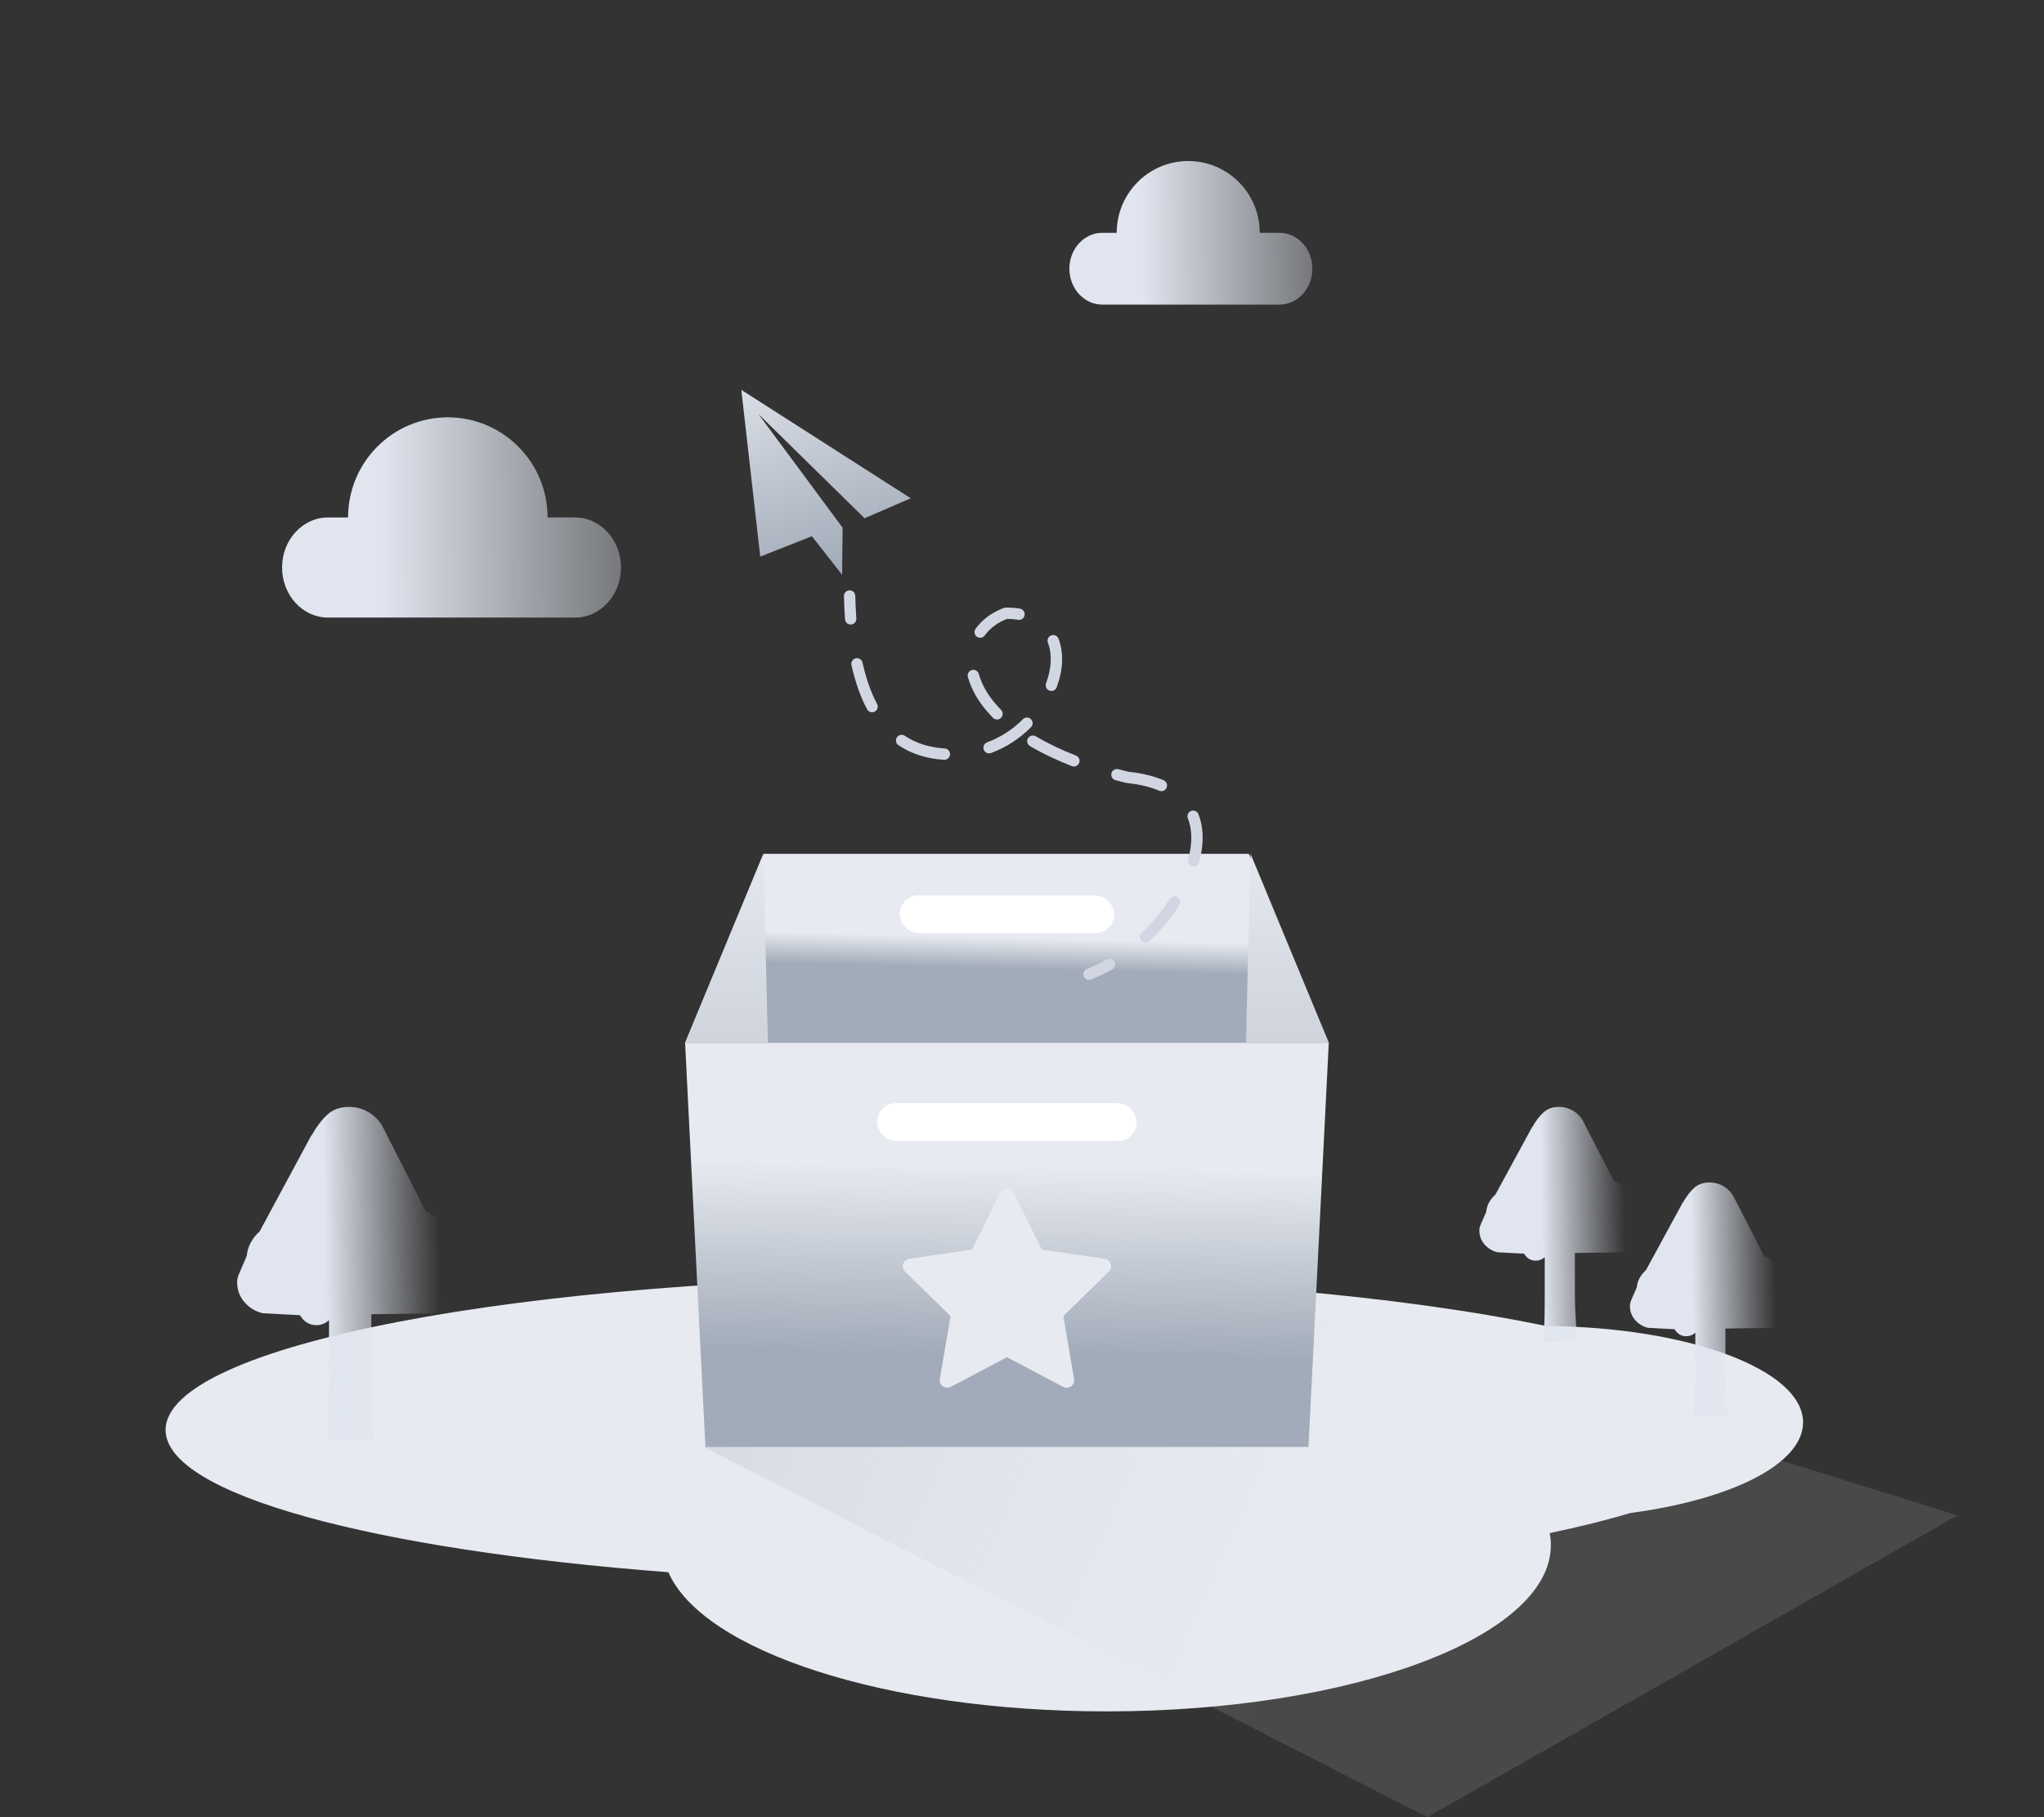 <svg xmlns="http://www.w3.org/2000/svg" xmlns:xlink="http://www.w3.org/1999/xlink" fill="none" version="1.1" width="180" height="160" viewBox="0 0 180 160"><rect x="0" y="0" width="180" height="160" fill="#333333" stroke="none"/><defs><linearGradient x1="1.446" y1="0.669" x2="0.295" y2="0.673" id="master_svg0_3369_07764"><stop offset="0%" stop-color="#E0E5EF" stop-opacity="0"/><stop offset="100%" stop-color="#E0E5EF" stop-opacity="1"/></linearGradient><linearGradient x1="1.446" y1="0.669" x2="0.295" y2="0.673" id="master_svg1_3369_07765"><stop offset="0%" stop-color="#E0E5EF" stop-opacity="0"/><stop offset="100%" stop-color="#E0E5EF" stop-opacity="1"/></linearGradient><linearGradient x1="0.934" y1="0.988" x2="0.406" y2="1" id="master_svg2_3369_07767"><stop offset="0%" stop-color="#E0E5EF" stop-opacity="0"/><stop offset="100%" stop-color="#E0E5EF" stop-opacity="1"/></linearGradient><linearGradient x1="0.934" y1="0.988" x2="0.406" y2="1" id="master_svg3_3369_07767"><stop offset="0%" stop-color="#E0E5EF" stop-opacity="0"/><stop offset="100%" stop-color="#E0E5EF" stop-opacity="1"/></linearGradient><linearGradient x1="0.925" y1="0.988" x2="0.408" y2="1" id="master_svg4_3369_07768"><stop offset="0%" stop-color="#E0E5EF" stop-opacity="0"/><stop offset="100%" stop-color="#E0E5EF" stop-opacity="1"/></linearGradient><linearGradient x1="0.5" y1="0.467" x2="-0.312" y2="0.316" id="master_svg5_3369_07769"><stop offset="0%" stop-color="#E8EBF1" stop-opacity="0.238"/><stop offset="100%" stop-color="#A2ABB9" stop-opacity="1"/></linearGradient><linearGradient x1="0.5" y1="0.608" x2="0.514" y2="0.445" id="master_svg6_3369_07770"><stop offset="0%" stop-color="#A2ABB9" stop-opacity="1"/><stop offset="100%" stop-color="#E7EAF0" stop-opacity="1"/></linearGradient><linearGradient x1="0.5" y1="0.773" x2="0.514" y2="0.304" id="master_svg7_3369_07771"><stop offset="0%" stop-color="#A2ABB9" stop-opacity="1"/><stop offset="100%" stop-color="#E7EAF0" stop-opacity="1"/></linearGradient><linearGradient x1="0.5" y1="3.118" x2="0.5" y2="-0.143" id="master_svg8_3369_07773"><stop offset="0%" stop-color="#A2ABB9" stop-opacity="1"/><stop offset="100%" stop-color="#E7EAF0" stop-opacity="1"/></linearGradient><linearGradient x1="0.5" y1="3.118" x2="0.5" y2="-0.143" id="master_svg9_3369_07773"><stop offset="0%" stop-color="#A2ABB9" stop-opacity="1"/><stop offset="100%" stop-color="#E7EAF0" stop-opacity="1"/></linearGradient><linearGradient x1="0.5" y1="1" x2="0.959" y2="-0.29" id="master_svga_3369_07775"><stop offset="0%" stop-color="#A2ABB9" stop-opacity="1"/><stop offset="100%" stop-color="#E7EAF0" stop-opacity="1"/></linearGradient></defs><g><g><path d="M50.644,45.561L48.221,45.561C48.221,40.693,44.288,36.746,39.436,36.746C34.585,36.746,30.652,40.693,30.652,45.561L28.881,45.561C26.649,45.561,24.84,47.535,24.84,49.969C24.84,52.403,26.649,54.376,28.881,54.376L50.644,54.376C52.877,54.376,54.686,52.403,54.686,49.969C54.686,47.535,52.876,45.561,50.644,45.561Z" fill="url(#master_svg0_3369_07764)" fill-opacity="1"/></g><g><path d="M112.675,20.499L110.937,20.499C110.937,17.009,108.117,14.179,104.639,14.179C101.16,14.179,98.34,17.009,98.34,20.499L97.071,20.499C95.47,20.499,94.173,21.915,94.173,23.66C94.173,25.405,95.47,26.82,97.071,26.82L112.675,26.82C114.275,26.82,115.572,25.405,115.572,23.66C115.572,21.915,114.275,20.499,112.675,20.499Z" fill="url(#master_svg1_3369_07765)" fill-opacity="1"/></g><g><path d="M84.695,112.432C105.042,112.432,123.364,114.097,136.171,116.757C148.697,116.841,158.783,120.606,158.783,125.238C158.783,128.91,152.448,132.036,143.584,133.217C141.468,133.845,139.087,134.437,136.471,134.987C136.539,135.338,136.573,135.692,136.573,136.049C136.573,144.132,119.06,150.685,97.457,150.685C78.021,150.685,61.896,145.381,58.857,138.431C32.922,136.454,14.584,131.591,14.584,125.904C14.584,118.463,45.974,112.432,84.695,112.432Z" fill-rule="evenodd" fill="#E7EAF0" fill-opacity="1"/></g><g><g><path d="M143.971,107.631C143.999,107.741,144.034,107.857,144.075,107.98L144.158,108.309C144.185,108.418,144.199,108.507,144.199,108.576C144.199,108.959,144.096,109.298,143.889,109.593C143.681,109.887,143.412,110.103,143.081,110.24C142.956,110.253,142.825,110.26,142.687,110.26C142.576,110.274,142.452,110.281,142.314,110.281L141.92,110.281L138.688,110.322L138.688,113.752C138.688,114.259,138.699,114.769,138.719,115.283C138.74,115.796,138.764,116.258,138.792,116.669C138.82,117.162,138.854,117.635,138.895,118.087L135.912,118.087L135.974,117.285C135.988,116.971,136.002,116.543,136.016,116.002C136.029,115.461,136.036,114.738,136.036,113.835L136.036,110.692C135.802,110.897,135.539,111,135.249,111C135.014,111,134.811,110.945,134.638,110.835C134.465,110.726,134.324,110.575,134.213,110.384L131.872,110.26C131.416,110.151,131.036,109.921,130.732,109.572C130.429,109.223,130.277,108.809,130.277,108.329C130.277,108.247,130.284,108.172,130.297,108.103C130.311,108.035,130.332,107.967,130.36,107.898L130.878,106.707C130.905,106.405,130.991,106.125,131.137,105.864C131.282,105.604,131.465,105.378,131.686,105.187L134.938,99.209L134.959,99.209C135.221,98.73,135.532,98.319,135.891,97.977C136.25,97.634,136.713,97.463,137.279,97.463C137.777,97.463,138.222,97.593,138.616,97.853C139.009,98.113,139.303,98.456,139.496,98.88L142.107,103.954C142.576,104.118,142.963,104.406,143.267,104.817C143.571,105.228,143.723,105.7,143.723,106.234C143.723,106.453,143.688,106.686,143.619,106.933L143.971,107.631Z" fill="url(#master_svg2_3369_07767)" fill-opacity="1"/></g><g><path d="M157.23,114.284C157.257,114.394,157.292,114.51,157.333,114.633L157.416,114.962C157.444,115.072,157.458,115.161,157.458,115.229C157.458,115.613,157.354,115.951,157.147,116.246C156.94,116.54,156.67,116.756,156.339,116.893C156.215,116.907,156.083,116.914,155.945,116.914C155.835,116.927,155.71,116.934,155.572,116.934L155.179,116.934L151.947,116.975L151.947,120.406C151.947,120.912,151.957,121.422,151.978,121.936C151.998,122.449,152.023,122.912,152.05,123.322C152.078,123.815,152.112,124.288,152.154,124.74L149.17,124.74L149.233,123.939C149.246,123.624,149.26,123.196,149.274,122.655C149.288,122.114,149.295,121.392,149.295,120.488L149.295,117.345C149.06,117.55,148.797,117.653,148.507,117.653C148.273,117.653,148.069,117.598,147.896,117.489C147.724,117.379,147.582,117.228,147.472,117.037L145.13,116.914C144.675,116.804,144.295,116.575,143.991,116.225C143.687,115.876,143.535,115.462,143.535,114.983C143.535,114.9,143.542,114.825,143.556,114.757C143.57,114.688,143.59,114.62,143.618,114.551L144.136,113.36C144.164,113.059,144.25,112.778,144.395,112.518C144.54,112.257,144.723,112.031,144.944,111.84L148.197,105.862L148.217,105.862C148.48,105.383,148.791,104.972,149.15,104.63C149.509,104.287,149.972,104.116,150.538,104.116C151.035,104.116,151.481,104.246,151.874,104.506C152.268,104.767,152.561,105.109,152.755,105.533L155.365,110.607C155.835,110.772,156.222,111.059,156.525,111.47C156.829,111.881,156.981,112.353,156.981,112.887C156.981,113.106,156.947,113.339,156.878,113.586L157.23,114.284Z" fill="url(#master_svg3_3369_07767)" fill-opacity="1"/></g><g><path d="M40.122,111.895C40.161,112.051,40.21,112.216,40.268,112.391L40.384,112.857C40.423,113.013,40.442,113.139,40.442,113.236C40.442,113.78,40.297,114.261,40.006,114.679C39.715,115.097,39.337,115.403,38.871,115.598C38.696,115.617,38.512,115.627,38.318,115.627C38.163,115.646,37.988,115.656,37.794,115.656L37.241,115.656L32.701,115.714L32.701,120.583C32.701,121.303,32.715,122.027,32.744,122.755C32.774,123.484,32.807,124.14,32.846,124.723C32.885,125.423,32.934,126.094,32.992,126.735L28.801,126.735L28.888,125.598C28.908,125.151,28.927,124.544,28.946,123.776C28.966,123.008,28.975,121.983,28.975,120.7L28.975,116.239C28.646,116.531,28.277,116.677,27.869,116.677C27.54,116.677,27.253,116.599,27.011,116.443C26.768,116.288,26.569,116.074,26.414,115.802L23.125,115.627C22.485,115.471,21.952,115.146,21.525,114.65C21.098,114.155,20.884,113.567,20.884,112.886C20.884,112.77,20.894,112.663,20.914,112.566C20.933,112.468,20.962,112.371,21.001,112.274L21.728,110.583C21.767,110.155,21.889,109.757,22.092,109.388C22.296,109.018,22.553,108.698,22.864,108.425L27.433,99.941L27.462,99.941C27.831,99.261,28.267,98.678,28.772,98.192C29.276,97.706,29.926,97.463,30.722,97.463C31.42,97.463,32.046,97.648,32.599,98.017C33.152,98.386,33.564,98.872,33.836,99.475L37.503,106.676C38.163,106.909,38.706,107.318,39.133,107.901C39.56,108.484,39.773,109.154,39.773,109.912C39.773,110.223,39.725,110.554,39.628,110.904L40.122,111.895Z" fill="url(#master_svg4_3369_07768)" fill-opacity="1"/></g></g><g><g style="opacity:0.5;"><path d="M61.989,127.415L125.698,160L172.376,133.426L112.452,114.761L61.989,127.415Z" fill="url(#master_svg5_3369_07769)" fill-opacity="1"/></g><g><path d="M67.259,75.177L60.331,91.809L117.016,91.809L109.975,75.177L67.259,75.177Z" fill="url(#master_svg6_3369_07770)" fill-opacity="1"/></g><g><path d="M60.331,91.809L117.016,91.809L115.226,127.401L62.121,127.401L60.331,91.809Z" fill="url(#master_svg7_3369_07771)" fill-opacity="1"/></g><g><rect x="77.237" y="97.131" width="22.873" height="3.326" rx="1.663" fill="#FFFFFF" fill-opacity="1"/></g><g><rect x="79.225" y="78.836" width="18.895" height="3.326" rx="1.663" fill="#FFFFFF" fill-opacity="1"/></g><g><path d="M88.674,119.501L83.726,122.112C83.402,122.283,83.001,122.158,82.83,121.833C82.762,121.703,82.739,121.555,82.764,121.41L83.709,115.881L79.705,111.965C79.443,111.709,79.438,111.287,79.693,111.024C79.795,110.92,79.928,110.851,80.073,110.83L85.605,110.024L88.08,104.993C88.242,104.663,88.639,104.528,88.968,104.691C89.098,104.755,89.204,104.862,89.269,104.993L91.743,110.024L97.276,110.83C97.638,110.883,97.889,111.221,97.837,111.584C97.816,111.729,97.748,111.863,97.643,111.965L93.64,115.881L94.585,121.41C94.647,121.773,94.404,122.117,94.043,122.179C93.9,122.203,93.752,122.18,93.623,122.112L88.674,119.501Z" fill-rule="evenodd" fill="#E7EAF0" fill-opacity="1"/></g><g><path d="M67.22,75.177L67.624,91.809L60.331,91.809L67.22,75.177Z" fill="url(#master_svg8_3369_07773)" fill-opacity="1"/></g><g transform="matrix(-1,0,0,1,234.033,0)"><path d="M123.906,75.177L124.309,91.809L117.016,91.809L123.906,75.177Z" fill="url(#master_svg9_3369_07773)" fill-opacity="1"/></g><g transform="matrix(0.939,0.343,-0.341,0.94,21.332,-23.172)"><path d="M106.96,76.372Q107.659,75.765,108.302,75.001Q108.334,74.963,108.372,74.932Q108.411,74.902,108.455,74.879Q108.498,74.856,108.546,74.843Q108.593,74.829,108.642,74.825Q108.691,74.821,108.74,74.826Q108.789,74.831,108.836,74.846Q108.883,74.861,108.926,74.885Q108.969,74.909,109.007,74.94Q109.044,74.972,109.075,75.011Q109.106,75.049,109.129,75.093Q109.151,75.137,109.165,75.184Q109.179,75.231,109.183,75.28Q109.187,75.329,109.182,75.378Q109.176,75.427,109.161,75.474Q109.146,75.521,109.123,75.564Q109.099,75.607,109.067,75.645Q108.373,76.469,107.616,77.127L106.96,76.372ZM110.404,71.745Q111.28,69.958,111.716,68.09Q111.727,68.042,111.748,67.997Q111.768,67.952,111.797,67.912Q111.825,67.872,111.861,67.838Q111.897,67.805,111.939,67.779Q111.981,67.753,112.027,67.735Q112.073,67.718,112.122,67.71Q112.17,67.702,112.22,67.703Q112.269,67.705,112.317,67.716Q112.365,67.727,112.41,67.748Q112.454,67.768,112.494,67.797Q112.534,67.825,112.568,67.861Q112.602,67.897,112.628,67.939Q112.654,67.981,112.671,68.027Q112.688,68.073,112.696,68.122Q112.704,68.17,112.703,68.22Q112.701,68.269,112.69,68.317Q112.228,70.297,111.301,72.185Q111.28,72.23,111.25,72.269Q111.22,72.308,111.183,72.34Q111.146,72.373,111.103,72.398Q111.061,72.422,111.014,72.438Q110.968,72.454,110.919,72.461Q110.87,72.467,110.821,72.464Q110.772,72.461,110.724,72.448Q110.676,72.436,110.632,72.414Q110.588,72.392,110.549,72.362Q110.51,72.332,110.477,72.296Q110.445,72.259,110.42,72.216Q110.395,72.173,110.379,72.127Q110.363,72.08,110.357,72.031Q110.35,71.983,110.354,71.933Q110.357,71.884,110.369,71.837Q110.382,71.789,110.404,71.745ZM112.05,64.263Q111.87,62.107,110.789,60.872Q110.757,60.835,110.732,60.792Q110.707,60.749,110.692,60.703Q110.676,60.656,110.669,60.607Q110.663,60.558,110.666,60.509Q110.67,60.46,110.682,60.413Q110.695,60.365,110.717,60.321Q110.739,60.277,110.769,60.238Q110.799,60.199,110.836,60.166Q110.873,60.134,110.916,60.109Q110.958,60.085,111.005,60.069Q111.052,60.053,111.1,60.047Q111.149,60.04,111.198,60.044Q111.248,60.047,111.295,60.06Q111.343,60.072,111.387,60.094Q111.431,60.116,111.47,60.146Q111.509,60.176,111.541,60.213Q112.839,61.696,113.047,64.18Q113.051,64.229,113.045,64.278Q113.04,64.327,113.025,64.374Q113.01,64.421,112.986,64.464Q112.962,64.507,112.93,64.544Q112.899,64.582,112.86,64.613Q112.822,64.643,112.778,64.666Q112.734,64.688,112.687,64.702Q112.639,64.716,112.59,64.72Q112.541,64.724,112.492,64.718Q112.443,64.713,112.396,64.698Q112.35,64.683,112.306,64.659Q112.263,64.635,112.226,64.603Q112.188,64.571,112.157,64.533Q112.127,64.494,112.104,64.451Q112.082,64.407,112.068,64.36Q112.054,64.312,112.05,64.263ZM107.585,59.457Q106.297,59.389,104.697,59.795Q104.664,59.803,104.631,59.807Q104.136,59.863,103.652,59.907Q103.603,59.912,103.554,59.907Q103.505,59.902,103.458,59.887Q103.411,59.872,103.367,59.849Q103.324,59.825,103.286,59.794Q103.248,59.762,103.218,59.724Q103.187,59.686,103.164,59.642Q103.141,59.598,103.127,59.551Q103.113,59.504,103.108,59.455Q103.104,59.406,103.109,59.357Q103.114,59.308,103.129,59.261Q103.143,59.214,103.167,59.171Q103.191,59.127,103.222,59.09Q103.254,59.052,103.292,59.021Q103.33,58.99,103.374,58.967Q103.417,58.944,103.465,58.93Q103.512,58.916,103.561,58.912Q104.034,58.868,104.518,58.813L104.574,59.31L104.451,58.826Q106.199,58.383,107.637,58.458Q107.686,58.461,107.734,58.473Q107.782,58.485,107.826,58.506Q107.871,58.528,107.91,58.557Q107.95,58.587,107.983,58.623Q108.015,58.66,108.041,58.702Q108.066,58.745,108.082,58.791Q108.099,58.837,108.106,58.886Q108.113,58.935,108.11,58.984Q108.108,59.033,108.095,59.081Q108.083,59.129,108.062,59.173Q108.041,59.218,108.011,59.257Q107.982,59.296,107.945,59.329Q107.909,59.362,107.866,59.387Q107.824,59.413,107.778,59.429Q107.731,59.446,107.683,59.453Q107.634,59.46,107.585,59.457ZM99.614,60.062Q97.424,60.018,95.546,59.671Q95.498,59.662,95.452,59.644Q95.406,59.626,95.365,59.599Q95.323,59.572,95.288,59.538Q95.253,59.503,95.225,59.463Q95.197,59.422,95.178,59.377Q95.158,59.332,95.148,59.284Q95.138,59.235,95.137,59.186Q95.136,59.137,95.145,59.089Q95.154,59.04,95.172,58.994Q95.19,58.949,95.217,58.907Q95.244,58.866,95.278,58.831Q95.313,58.795,95.353,58.768Q95.394,58.74,95.439,58.72Q95.484,58.701,95.533,58.69Q95.581,58.68,95.63,58.679Q95.679,58.679,95.728,58.688Q97.526,59.02,99.634,59.063Q99.684,59.064,99.732,59.074Q99.78,59.085,99.825,59.105Q99.87,59.124,99.91,59.152Q99.951,59.181,99.985,59.216Q100.019,59.252,100.046,59.293Q100.072,59.335,100.09,59.381Q100.108,59.426,100.117,59.475Q100.125,59.523,100.124,59.573Q100.123,59.622,100.113,59.67Q100.102,59.718,100.082,59.763Q100.063,59.808,100.034,59.849Q100.006,59.889,99.971,59.923Q99.935,59.957,99.894,59.984Q99.852,60.01,99.806,60.028Q99.76,60.046,99.712,60.055Q99.663,60.063,99.614,60.062ZM91.63,58.45Q89.452,57.41,88.329,55.835Q88.3,55.795,88.28,55.75Q88.259,55.705,88.248,55.657Q88.237,55.609,88.236,55.56Q88.234,55.511,88.242,55.462Q88.251,55.414,88.268,55.368Q88.285,55.322,88.312,55.28Q88.338,55.238,88.371,55.202Q88.405,55.167,88.445,55.138Q88.485,55.109,88.53,55.089Q88.575,55.069,88.623,55.058Q88.671,55.047,88.72,55.045Q88.77,55.044,88.818,55.052Q88.867,55.06,88.913,55.077Q88.959,55.095,89.001,55.121Q89.042,55.147,89.078,55.181Q89.114,55.215,89.143,55.255Q90.116,56.619,92.061,57.548Q92.105,57.569,92.145,57.598Q92.184,57.628,92.217,57.664Q92.25,57.701,92.275,57.743Q92.3,57.786,92.317,57.832Q92.333,57.879,92.34,57.927Q92.347,57.976,92.345,58.025Q92.342,58.074,92.33,58.122Q92.318,58.17,92.297,58.214Q92.275,58.259,92.246,58.298Q92.216,58.338,92.18,58.371Q92.143,58.404,92.101,58.429Q92.059,58.454,92.012,58.47Q91.966,58.487,91.917,58.494Q91.868,58.501,91.819,58.498Q91.77,58.496,91.722,58.484Q91.674,58.471,91.63,58.45ZM87.518,51.611Q87.942,50.145,89.232,49.034Q89.3,48.975,89.384,48.944Q90.003,48.713,90.589,48.607Q90.637,48.598,90.687,48.599Q90.736,48.599,90.784,48.61Q90.832,48.62,90.877,48.64Q90.922,48.659,90.963,48.687Q91.003,48.715,91.038,48.751Q91.072,48.786,91.099,48.828Q91.125,48.869,91.143,48.915Q91.162,48.961,91.17,49.009Q91.179,49.057,91.178,49.107Q91.178,49.156,91.167,49.204Q91.157,49.252,91.137,49.297Q91.118,49.343,91.09,49.383Q91.062,49.424,91.026,49.458Q90.991,49.492,90.949,49.519Q90.908,49.545,90.862,49.564Q90.816,49.582,90.768,49.59Q90.269,49.681,89.732,49.881L89.558,49.412L89.884,49.791Q88.82,50.708,88.479,51.888Q88.465,51.936,88.443,51.979Q88.42,52.023,88.389,52.062Q88.359,52.1,88.321,52.132Q88.283,52.164,88.24,52.187Q88.197,52.211,88.15,52.226Q88.103,52.241,88.054,52.246Q88.005,52.252,87.956,52.248Q87.907,52.244,87.86,52.23Q87.813,52.216,87.769,52.194Q87.725,52.171,87.687,52.14Q87.648,52.109,87.616,52.072Q87.585,52.034,87.561,51.991Q87.537,51.948,87.522,51.901Q87.507,51.854,87.502,51.805Q87.496,51.756,87.5,51.707Q87.505,51.658,87.518,51.611ZM94.687,49.929Q95.994,51.462,95.994,53.996Q95.994,54.045,95.985,54.093Q95.975,54.142,95.956,54.187Q95.937,54.233,95.91,54.274Q95.883,54.315,95.848,54.349Q95.813,54.384,95.772,54.412Q95.731,54.439,95.685,54.458Q95.64,54.477,95.592,54.486Q95.543,54.496,95.494,54.496Q95.445,54.496,95.397,54.486Q95.348,54.477,95.303,54.458Q95.257,54.439,95.216,54.412Q95.175,54.384,95.141,54.349Q95.106,54.315,95.078,54.274Q95.051,54.233,95.032,54.187Q95.013,54.142,95.004,54.093Q94.994,54.045,94.994,53.996Q94.994,51.831,93.926,50.578Q93.894,50.541,93.87,50.498Q93.846,50.455,93.831,50.408Q93.816,50.361,93.81,50.312Q93.804,50.264,93.808,50.214Q93.812,50.165,93.826,50.118Q93.839,50.071,93.861,50.027Q93.884,49.983,93.914,49.944Q93.945,49.906,93.982,49.874Q94.02,49.842,94.063,49.818Q94.106,49.794,94.152,49.778Q94.199,49.763,94.248,49.757Q94.297,49.752,94.346,49.756Q94.395,49.759,94.443,49.773Q94.49,49.786,94.534,49.809Q94.578,49.831,94.616,49.861Q94.655,49.892,94.687,49.929ZM95.063,58.082Q94.149,60.042,92.532,61.421Q92.495,61.453,92.452,61.477Q92.409,61.501,92.362,61.516Q92.315,61.531,92.266,61.537Q92.217,61.543,92.168,61.539Q92.119,61.535,92.071,61.521Q92.024,61.508,91.98,61.486Q91.936,61.463,91.898,61.433Q91.859,61.402,91.827,61.365Q91.795,61.327,91.771,61.284Q91.747,61.241,91.732,61.194Q91.717,61.148,91.711,61.099Q91.705,61.05,91.709,61.001Q91.713,60.952,91.726,60.904Q91.74,60.857,91.762,60.813Q91.785,60.769,91.815,60.73Q91.846,60.692,91.883,60.66Q93.334,59.422,94.157,57.659Q94.178,57.615,94.207,57.575Q94.236,57.535,94.272,57.502Q94.309,57.469,94.351,57.443Q94.393,57.418,94.439,57.401Q94.485,57.384,94.534,57.377Q94.583,57.369,94.632,57.371Q94.681,57.374,94.729,57.385Q94.777,57.397,94.822,57.418Q94.866,57.439,94.906,57.468Q94.946,57.497,94.979,57.533Q95.012,57.57,95.038,57.612Q95.063,57.654,95.08,57.7Q95.097,57.746,95.104,57.795Q95.112,57.844,95.11,57.893Q95.107,57.942,95.096,57.99Q95.084,58.038,95.063,58.082ZM88.841,63.402Q86.634,64.058,84.632,63.574Q84.584,63.562,84.54,63.542Q84.495,63.521,84.455,63.492Q84.415,63.463,84.382,63.427Q84.349,63.391,84.323,63.349Q84.297,63.306,84.28,63.26Q84.263,63.214,84.256,63.165Q84.248,63.117,84.25,63.068Q84.252,63.018,84.264,62.97Q84.275,62.923,84.296,62.878Q84.317,62.833,84.346,62.793Q84.375,62.754,84.411,62.72Q84.447,62.687,84.489,62.661Q84.531,62.636,84.577,62.619Q84.624,62.602,84.672,62.594Q84.721,62.586,84.77,62.588Q84.819,62.59,84.867,62.602Q86.607,63.022,88.556,62.443Q88.603,62.429,88.652,62.424Q88.702,62.42,88.75,62.425Q88.799,62.43,88.847,62.445Q88.894,62.459,88.937,62.483Q88.98,62.506,89.018,62.538Q89.056,62.569,89.087,62.607Q89.118,62.645,89.141,62.689Q89.164,62.733,89.178,62.78Q89.192,62.827,89.197,62.876Q89.201,62.925,89.196,62.974Q89.191,63.023,89.176,63.07Q89.162,63.117,89.138,63.16Q89.115,63.204,89.083,63.242Q89.052,63.279,89.014,63.311Q88.976,63.342,88.932,63.365Q88.888,63.387,88.841,63.402ZM80.949,61.547Q79.566,60.303,78.329,58.365Q78.303,58.323,78.285,58.277Q78.267,58.232,78.259,58.183Q78.25,58.135,78.251,58.085Q78.252,58.036,78.263,57.988Q78.273,57.94,78.293,57.895Q78.313,57.85,78.341,57.809Q78.369,57.769,78.405,57.735Q78.441,57.701,78.482,57.674Q78.524,57.648,78.569,57.63Q78.615,57.612,78.664,57.604Q78.712,57.595,78.762,57.596Q78.811,57.597,78.859,57.608Q78.907,57.618,78.952,57.638Q78.997,57.658,79.037,57.686Q79.078,57.714,79.112,57.75Q79.146,57.786,79.172,57.827Q80.336,59.651,81.617,60.803Q81.654,60.836,81.683,60.876Q81.713,60.915,81.734,60.96Q81.755,61.004,81.768,61.052Q81.78,61.099,81.782,61.149Q81.785,61.198,81.778,61.247Q81.771,61.295,81.754,61.342Q81.738,61.388,81.713,61.431Q81.688,61.473,81.655,61.509Q81.622,61.546,81.582,61.576Q81.543,61.605,81.498,61.626Q81.454,61.647,81.406,61.66Q81.359,61.672,81.309,61.674Q81.26,61.677,81.211,61.67Q81.163,61.663,81.116,61.646Q81.07,61.63,81.028,61.605Q80.985,61.58,80.949,61.547ZM76.421,54.77Q76.021,53.876,75.639,52.893Q75.639,52.893,75.648,52.889Q75.657,52.886,75.674,52.879Q75.692,52.872,75.718,52.862Q75.743,52.852,75.775,52.84Q75.808,52.827,75.846,52.812Q75.884,52.798,75.927,52.781Q75.969,52.765,76.014,52.747Q76.059,52.73,76.105,52.712Q76.151,52.694,76.196,52.676Q76.241,52.659,76.283,52.642Q76.326,52.626,76.364,52.611Q76.402,52.596,76.435,52.584Q76.467,52.571,76.492,52.561Q76.518,52.551,76.536,52.544Q76.553,52.537,76.562,52.534Q76.571,52.531,76.571,52.531Q76.944,53.49,77.334,54.361Q77.354,54.406,77.365,54.454Q77.376,54.502,77.378,54.551Q77.379,54.6,77.371,54.649Q77.362,54.698,77.345,54.744Q77.327,54.79,77.301,54.831Q77.275,54.873,77.241,54.909Q77.207,54.945,77.167,54.973Q77.127,55.002,77.082,55.022Q77.037,55.042,76.989,55.053Q76.941,55.064,76.892,55.065Q76.843,55.067,76.794,55.058Q76.746,55.05,76.699,55.033Q76.653,55.015,76.612,54.989Q76.57,54.963,76.534,54.929Q76.498,54.895,76.47,54.855Q76.441,54.815,76.421,54.77ZM107.788,76.749Q107.788,76.798,107.778,76.847Q107.769,76.895,107.75,76.94Q107.731,76.986,107.704,77.027Q107.676,77.068,107.641,77.103Q107.607,77.137,107.566,77.165Q107.525,77.192,107.479,77.211Q107.434,77.23,107.385,77.239Q107.337,77.249,107.288,77.249Q107.239,77.249,107.19,77.239Q107.142,77.23,107.096,77.211Q107.051,77.192,107.01,77.165Q106.969,77.137,106.934,77.103Q106.899,77.068,106.872,77.027Q106.845,76.986,106.826,76.94Q106.807,76.895,106.797,76.847Q106.788,76.798,106.788,76.749Q106.788,76.7,106.797,76.652Q106.807,76.603,106.826,76.558Q106.845,76.512,106.872,76.471Q106.899,76.43,106.934,76.396Q106.969,76.361,107.01,76.333Q107.051,76.306,107.096,76.287Q107.142,76.268,107.19,76.259Q107.239,76.249,107.288,76.249Q107.337,76.249,107.385,76.259Q107.434,76.268,107.479,76.287Q107.525,76.306,107.566,76.333Q107.607,76.361,107.641,76.396Q107.676,76.43,107.704,76.471Q107.731,76.512,107.75,76.558Q107.769,76.603,107.778,76.652Q107.788,76.7,107.788,76.749ZM76.605,52.712Q76.605,52.761,76.595,52.809Q76.586,52.858,76.567,52.903Q76.548,52.949,76.521,52.989Q76.493,53.03,76.459,53.065Q76.424,53.1,76.383,53.127Q76.342,53.155,76.296,53.174Q76.251,53.192,76.203,53.202Q76.154,53.212,76.105,53.212Q76.056,53.212,76.007,53.202Q75.959,53.192,75.914,53.174Q75.868,53.155,75.827,53.127Q75.786,53.1,75.751,53.065Q75.717,53.03,75.689,52.989Q75.662,52.949,75.643,52.903Q75.624,52.858,75.615,52.809Q75.605,52.761,75.605,52.712Q75.605,52.662,75.615,52.614Q75.624,52.566,75.643,52.52Q75.662,52.475,75.689,52.434Q75.717,52.393,75.751,52.358Q75.786,52.323,75.827,52.296Q75.868,52.269,75.914,52.25Q75.959,52.231,76.007,52.221Q76.056,52.212,76.105,52.212Q76.154,52.212,76.203,52.221Q76.251,52.231,76.296,52.25Q76.342,52.269,76.383,52.296Q76.424,52.323,76.459,52.358Q76.493,52.393,76.521,52.434Q76.548,52.475,76.567,52.52Q76.586,52.566,76.595,52.614Q76.605,52.662,76.605,52.712Z" fill="#D1D6E2" fill-opacity="1"/></g><g transform="matrix(-0.999,-0.035,-0.035,0.999,162.151,2.846)"><g><path d="M89.081,47.533L93.563,49.486L95.744,34.867L80.495,43.887L84.496,45.788L94.164,36.94L86.402,46.686L86.299,50.833L89.081,47.533Z" fill="url(#master_svga_3369_07775)" fill-opacity="1"/></g></g></g></g></svg>